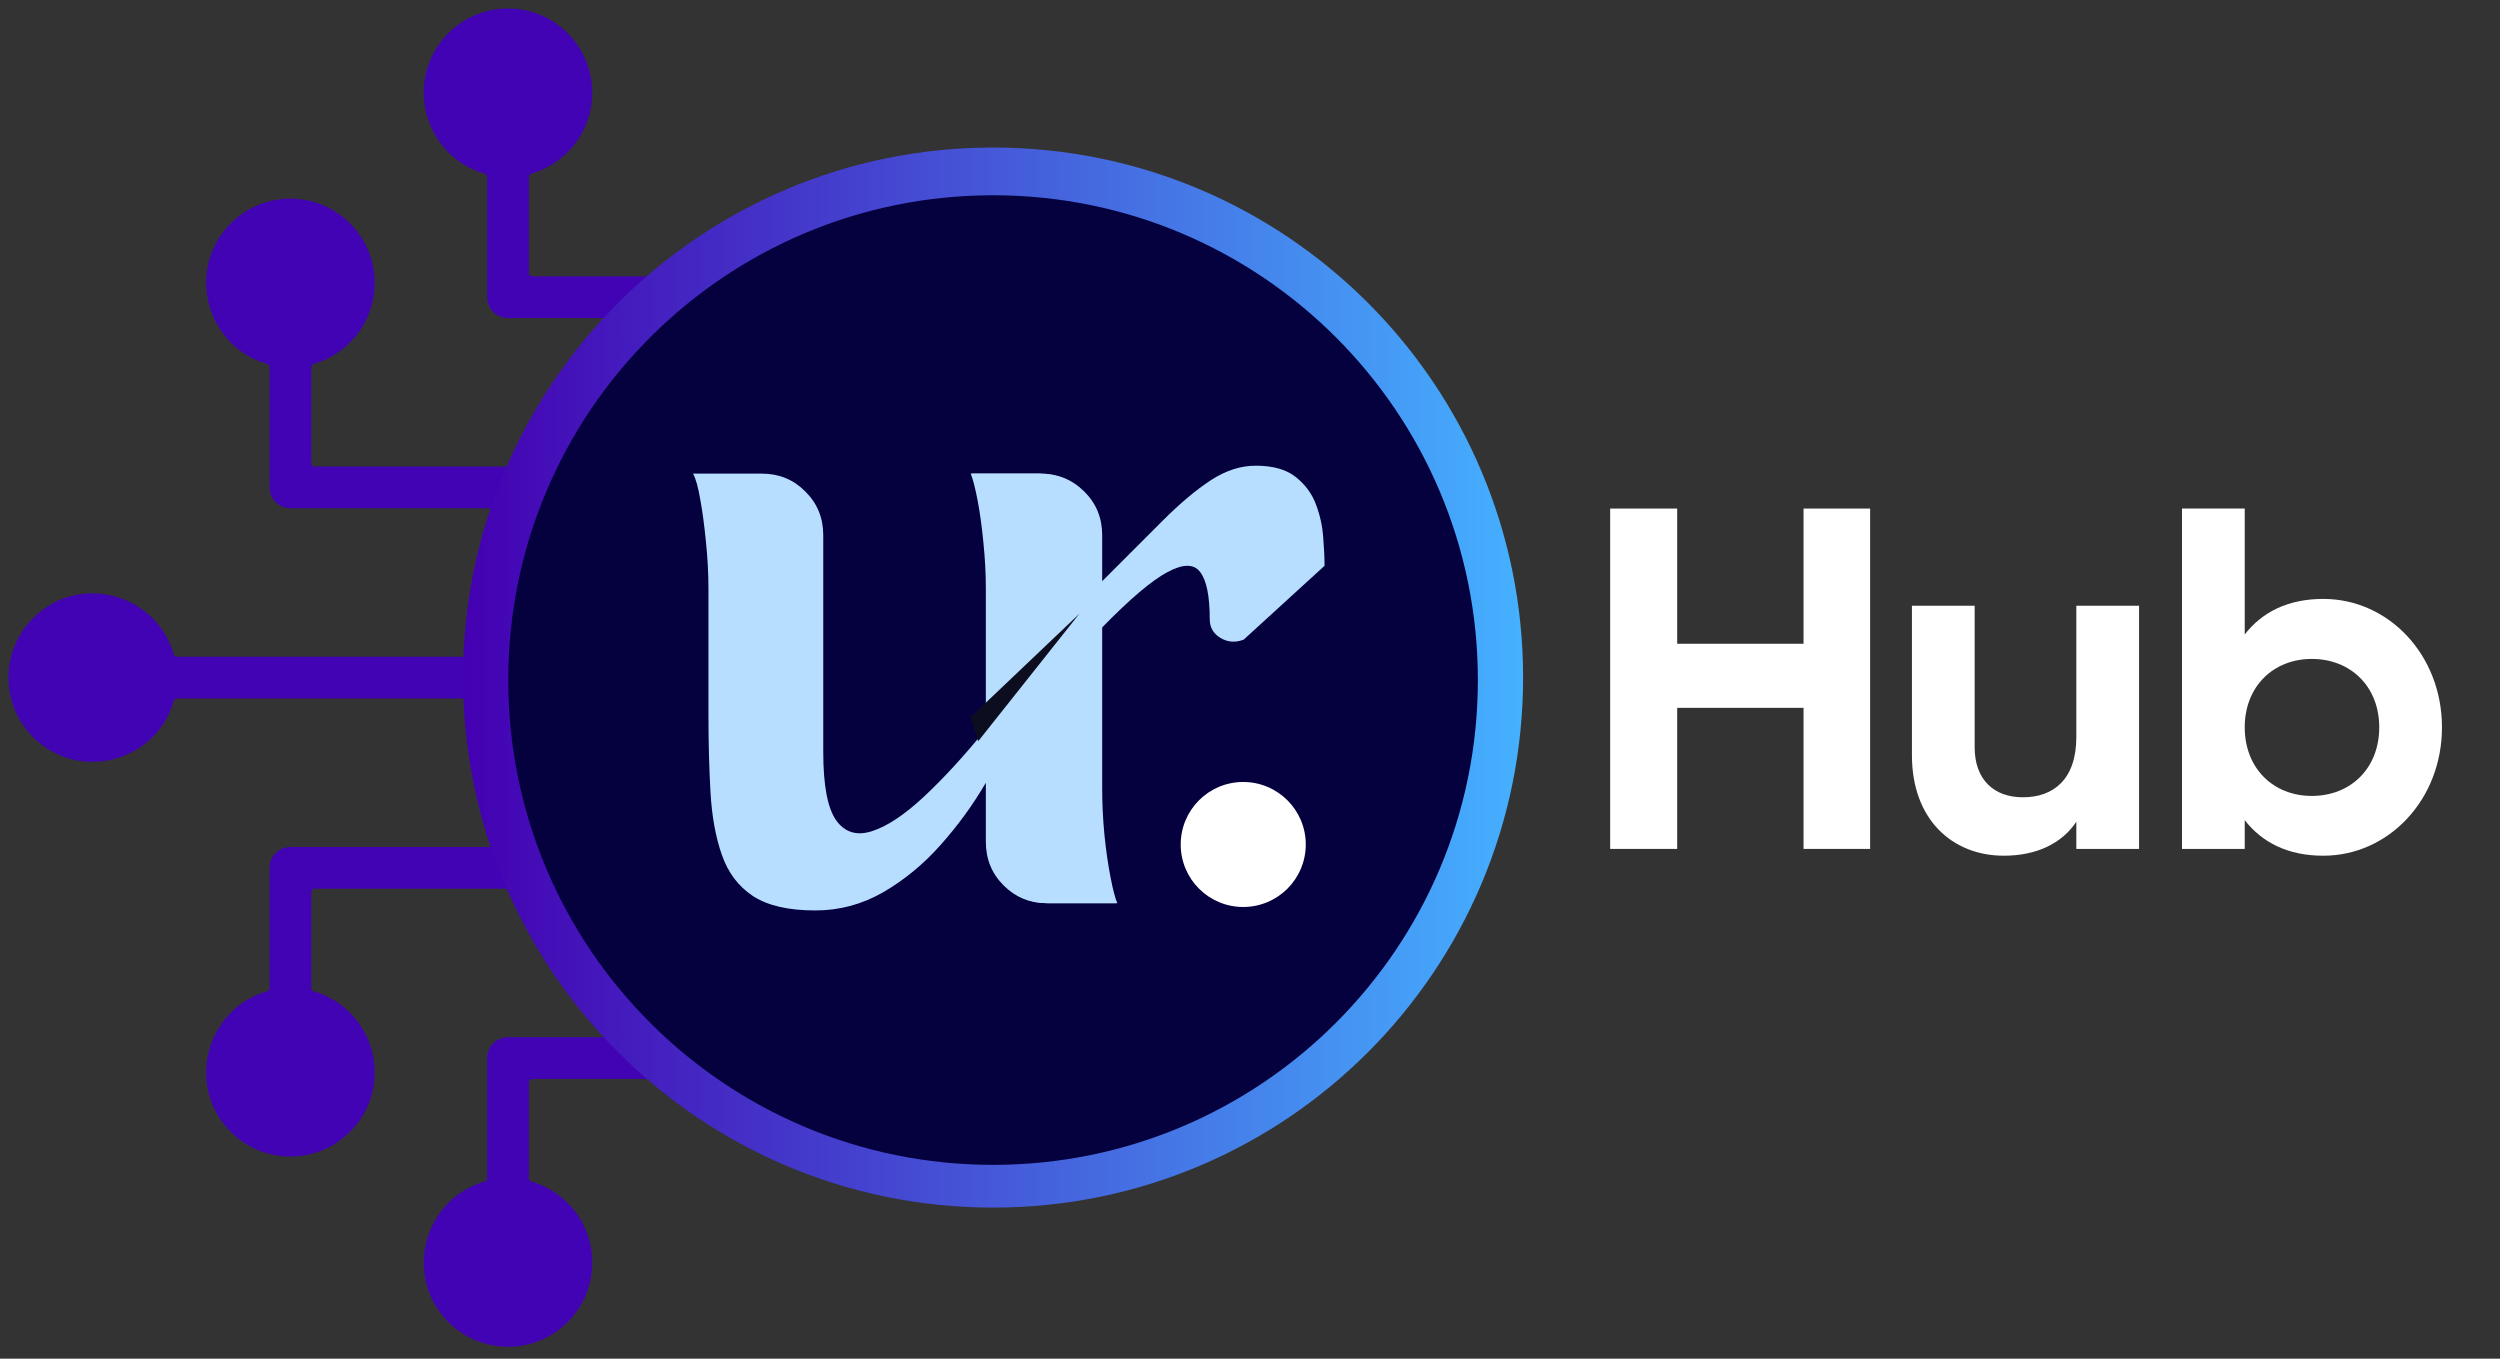 <svg xmlns="http://www.w3.org/2000/svg" xmlns:xlink="http://www.w3.org/1999/xlink" width="230" zoomAndPan="magnify" viewBox="0 0 172.5 93.75" height="125" preserveAspectRatio="xMidYMid meet" version="1.0"><rect x="0" y="0" width="172.5" height="93.75" fill="#333333" stroke="none"/><defs><g/><clipPath id="f147d114eb"><path d="M 0.121 0.012 L 50.227 0.012 L 50.227 93 L 0.121 93 Z M 0.121 0.012 " clip-rule="nonzero"/></clipPath><clipPath id="282e8a907f"><path d="M 31.949 10.18 L 105.094 10.18 L 105.094 83.324 L 31.949 83.324 Z M 31.949 10.18 " clip-rule="nonzero"/></clipPath><clipPath id="ae22f47a13"><path d="M 68.52 10.18 C 48.32 10.18 31.949 26.551 31.949 46.75 C 31.949 66.949 48.32 83.324 68.52 83.324 C 88.719 83.324 105.094 66.949 105.094 46.75 C 105.094 26.551 88.719 10.18 68.52 10.18 Z M 68.52 10.18 " clip-rule="nonzero"/></clipPath><linearGradient x1="0" gradientTransform="matrix(0.286, 0, 0, 0.286, 31.948, 10.178)" y1="128" x2="256" gradientUnits="userSpaceOnUse" y2="128" id="47cda1b8a7"><stop stop-opacity="1" stop-color="rgb(26.7%, 0%, 69.8%)" offset="0"/><stop stop-opacity="1" stop-color="rgb(26.701%, 0.27%, 69.917%)" offset="0.004"/><stop stop-opacity="1" stop-color="rgb(26.703%, 0.542%, 70.035%)" offset="0.008"/><stop stop-opacity="1" stop-color="rgb(26.704%, 0.812%, 70.152%)" offset="0.012"/><stop stop-opacity="1" stop-color="rgb(26.706%, 1.083%, 70.271%)" offset="0.016"/><stop stop-opacity="1" stop-color="rgb(26.707%, 1.353%, 70.389%)" offset="0.02"/><stop stop-opacity="1" stop-color="rgb(26.709%, 1.625%, 70.508%)" offset="0.023"/><stop stop-opacity="1" stop-color="rgb(26.711%, 1.897%, 70.625%)" offset="0.027"/><stop stop-opacity="1" stop-color="rgb(26.712%, 2.168%, 70.743%)" offset="0.031"/><stop stop-opacity="1" stop-color="rgb(26.714%, 2.438%, 70.86%)" offset="0.035"/><stop stop-opacity="1" stop-color="rgb(26.715%, 2.71%, 70.979%)" offset="0.039"/><stop stop-opacity="1" stop-color="rgb(26.717%, 2.98%, 71.097%)" offset="0.043"/><stop stop-opacity="1" stop-color="rgb(26.718%, 3.252%, 71.214%)" offset="0.047"/><stop stop-opacity="1" stop-color="rgb(26.72%, 3.523%, 71.332%)" offset="0.051"/><stop stop-opacity="1" stop-color="rgb(26.721%, 3.795%, 71.451%)" offset="0.055"/><stop stop-opacity="1" stop-color="rgb(26.723%, 4.065%, 71.568%)" offset="0.059"/><stop stop-opacity="1" stop-color="rgb(26.724%, 4.337%, 71.687%)" offset="0.062"/><stop stop-opacity="1" stop-color="rgb(26.726%, 4.607%, 71.805%)" offset="0.066"/><stop stop-opacity="1" stop-color="rgb(26.727%, 4.878%, 71.922%)" offset="0.07"/><stop stop-opacity="1" stop-color="rgb(26.729%, 5.15%, 72.04%)" offset="0.074"/><stop stop-opacity="1" stop-color="rgb(26.73%, 5.421%, 72.159%)" offset="0.078"/><stop stop-opacity="1" stop-color="rgb(26.732%, 5.692%, 72.276%)" offset="0.082"/><stop stop-opacity="1" stop-color="rgb(26.733%, 5.963%, 72.394%)" offset="0.086"/><stop stop-opacity="1" stop-color="rgb(26.735%, 6.233%, 72.511%)" offset="0.09"/><stop stop-opacity="1" stop-color="rgb(26.736%, 6.505%, 72.63%)" offset="0.094"/><stop stop-opacity="1" stop-color="rgb(26.738%, 6.776%, 72.748%)" offset="0.098"/><stop stop-opacity="1" stop-color="rgb(26.74%, 7.048%, 72.867%)" offset="0.102"/><stop stop-opacity="1" stop-color="rgb(26.741%, 7.318%, 72.984%)" offset="0.105"/><stop stop-opacity="1" stop-color="rgb(26.743%, 7.59%, 73.102%)" offset="0.109"/><stop stop-opacity="1" stop-color="rgb(26.744%, 7.86%, 73.219%)" offset="0.113"/><stop stop-opacity="1" stop-color="rgb(26.746%, 8.131%, 73.338%)" offset="0.117"/><stop stop-opacity="1" stop-color="rgb(26.747%, 8.403%, 73.456%)" offset="0.121"/><stop stop-opacity="1" stop-color="rgb(26.749%, 8.675%, 73.575%)" offset="0.125"/><stop stop-opacity="1" stop-color="rgb(26.75%, 8.945%, 73.692%)" offset="0.129"/><stop stop-opacity="1" stop-color="rgb(26.752%, 9.216%, 73.81%)" offset="0.133"/><stop stop-opacity="1" stop-color="rgb(26.753%, 9.486%, 73.927%)" offset="0.137"/><stop stop-opacity="1" stop-color="rgb(26.755%, 9.758%, 74.046%)" offset="0.141"/><stop stop-opacity="1" stop-color="rgb(26.756%, 10.03%, 74.164%)" offset="0.145"/><stop stop-opacity="1" stop-color="rgb(26.759%, 10.301%, 74.281%)" offset="0.148"/><stop stop-opacity="1" stop-color="rgb(26.761%, 10.571%, 74.399%)" offset="0.152"/><stop stop-opacity="1" stop-color="rgb(26.762%, 10.843%, 74.518%)" offset="0.156"/><stop stop-opacity="1" stop-color="rgb(26.764%, 11.113%, 74.635%)" offset="0.16"/><stop stop-opacity="1" stop-color="rgb(26.765%, 11.385%, 74.754%)" offset="0.164"/><stop stop-opacity="1" stop-color="rgb(26.767%, 11.656%, 74.872%)" offset="0.168"/><stop stop-opacity="1" stop-color="rgb(26.768%, 11.928%, 74.989%)" offset="0.172"/><stop stop-opacity="1" stop-color="rgb(26.77%, 12.198%, 75.107%)" offset="0.176"/><stop stop-opacity="1" stop-color="rgb(26.772%, 12.469%, 75.226%)" offset="0.18"/><stop stop-opacity="1" stop-color="rgb(26.773%, 12.74%, 75.343%)" offset="0.184"/><stop stop-opacity="1" stop-color="rgb(26.775%, 13.011%, 75.462%)" offset="0.188"/><stop stop-opacity="1" stop-color="rgb(26.776%, 13.283%, 75.58%)" offset="0.191"/><stop stop-opacity="1" stop-color="rgb(26.778%, 13.554%, 75.697%)" offset="0.195"/><stop stop-opacity="1" stop-color="rgb(26.779%, 13.824%, 75.815%)" offset="0.199"/><stop stop-opacity="1" stop-color="rgb(26.781%, 14.096%, 75.934%)" offset="0.203"/><stop stop-opacity="1" stop-color="rgb(26.782%, 14.366%, 76.051%)" offset="0.207"/><stop stop-opacity="1" stop-color="rgb(26.784%, 14.638%, 76.169%)" offset="0.211"/><stop stop-opacity="1" stop-color="rgb(26.785%, 14.909%, 76.286%)" offset="0.215"/><stop stop-opacity="1" stop-color="rgb(26.787%, 15.181%, 76.405%)" offset="0.219"/><stop stop-opacity="1" stop-color="rgb(26.788%, 15.451%, 76.523%)" offset="0.223"/><stop stop-opacity="1" stop-color="rgb(26.79%, 15.723%, 76.642%)" offset="0.227"/><stop stop-opacity="1" stop-color="rgb(26.791%, 15.993%, 76.759%)" offset="0.23"/><stop stop-opacity="1" stop-color="rgb(26.793%, 16.264%, 76.877%)" offset="0.234"/><stop stop-opacity="1" stop-color="rgb(26.794%, 16.536%, 76.994%)" offset="0.238"/><stop stop-opacity="1" stop-color="rgb(26.796%, 16.808%, 77.113%)" offset="0.242"/><stop stop-opacity="1" stop-color="rgb(26.797%, 17.078%, 77.231%)" offset="0.246"/><stop stop-opacity="1" stop-color="rgb(26.799%, 17.349%, 77.35%)" offset="0.25"/><stop stop-opacity="1" stop-color="rgb(26.801%, 17.619%, 77.467%)" offset="0.254"/><stop stop-opacity="1" stop-color="rgb(26.802%, 17.891%, 77.585%)" offset="0.258"/><stop stop-opacity="1" stop-color="rgb(26.804%, 18.163%, 77.702%)" offset="0.262"/><stop stop-opacity="1" stop-color="rgb(26.805%, 18.434%, 77.821%)" offset="0.266"/><stop stop-opacity="1" stop-color="rgb(26.807%, 18.704%, 77.939%)" offset="0.27"/><stop stop-opacity="1" stop-color="rgb(26.808%, 18.976%, 78.056%)" offset="0.273"/><stop stop-opacity="1" stop-color="rgb(26.81%, 19.246%, 78.174%)" offset="0.277"/><stop stop-opacity="1" stop-color="rgb(26.811%, 19.518%, 78.293%)" offset="0.281"/><stop stop-opacity="1" stop-color="rgb(26.813%, 19.789%, 78.41%)" offset="0.285"/><stop stop-opacity="1" stop-color="rgb(26.814%, 20.061%, 78.529%)" offset="0.289"/><stop stop-opacity="1" stop-color="rgb(26.816%, 20.331%, 78.647%)" offset="0.293"/><stop stop-opacity="1" stop-color="rgb(26.817%, 20.602%, 78.764%)" offset="0.297"/><stop stop-opacity="1" stop-color="rgb(26.819%, 20.872%, 78.882%)" offset="0.301"/><stop stop-opacity="1" stop-color="rgb(26.82%, 21.144%, 79.001%)" offset="0.305"/><stop stop-opacity="1" stop-color="rgb(26.822%, 21.416%, 79.118%)" offset="0.309"/><stop stop-opacity="1" stop-color="rgb(26.825%, 21.687%, 79.237%)" offset="0.312"/><stop stop-opacity="1" stop-color="rgb(26.826%, 21.957%, 79.355%)" offset="0.316"/><stop stop-opacity="1" stop-color="rgb(26.828%, 22.229%, 79.472%)" offset="0.32"/><stop stop-opacity="1" stop-color="rgb(26.83%, 22.499%, 79.59%)" offset="0.324"/><stop stop-opacity="1" stop-color="rgb(26.831%, 22.771%, 79.709%)" offset="0.328"/><stop stop-opacity="1" stop-color="rgb(26.833%, 23.042%, 79.826%)" offset="0.332"/><stop stop-opacity="1" stop-color="rgb(26.834%, 23.314%, 79.944%)" offset="0.336"/><stop stop-opacity="1" stop-color="rgb(26.836%, 23.584%, 80.061%)" offset="0.34"/><stop stop-opacity="1" stop-color="rgb(26.837%, 23.856%, 80.18%)" offset="0.344"/><stop stop-opacity="1" stop-color="rgb(26.839%, 24.126%, 80.298%)" offset="0.348"/><stop stop-opacity="1" stop-color="rgb(26.84%, 24.397%, 80.417%)" offset="0.352"/><stop stop-opacity="1" stop-color="rgb(26.842%, 24.669%, 80.534%)" offset="0.355"/><stop stop-opacity="1" stop-color="rgb(26.843%, 24.94%, 80.652%)" offset="0.359"/><stop stop-opacity="1" stop-color="rgb(26.845%, 25.211%, 80.769%)" offset="0.363"/><stop stop-opacity="1" stop-color="rgb(26.846%, 25.482%, 80.888%)" offset="0.367"/><stop stop-opacity="1" stop-color="rgb(26.848%, 25.752%, 81.006%)" offset="0.371"/><stop stop-opacity="1" stop-color="rgb(26.849%, 26.024%, 81.125%)" offset="0.375"/><stop stop-opacity="1" stop-color="rgb(26.851%, 26.295%, 81.242%)" offset="0.379"/><stop stop-opacity="1" stop-color="rgb(26.852%, 26.567%, 81.36%)" offset="0.383"/><stop stop-opacity="1" stop-color="rgb(26.854%, 26.837%, 81.477%)" offset="0.387"/><stop stop-opacity="1" stop-color="rgb(26.855%, 27.109%, 81.596%)" offset="0.391"/><stop stop-opacity="1" stop-color="rgb(26.857%, 27.379%, 81.714%)" offset="0.395"/><stop stop-opacity="1" stop-color="rgb(26.859%, 27.65%, 81.831%)" offset="0.398"/><stop stop-opacity="1" stop-color="rgb(26.86%, 27.922%, 81.949%)" offset="0.402"/><stop stop-opacity="1" stop-color="rgb(26.862%, 28.194%, 82.068%)" offset="0.406"/><stop stop-opacity="1" stop-color="rgb(26.863%, 28.464%, 82.185%)" offset="0.41"/><stop stop-opacity="1" stop-color="rgb(26.865%, 28.735%, 82.304%)" offset="0.414"/><stop stop-opacity="1" stop-color="rgb(26.866%, 29.005%, 82.422%)" offset="0.418"/><stop stop-opacity="1" stop-color="rgb(26.868%, 29.277%, 82.539%)" offset="0.422"/><stop stop-opacity="1" stop-color="rgb(26.869%, 29.549%, 82.657%)" offset="0.426"/><stop stop-opacity="1" stop-color="rgb(26.871%, 29.82%, 82.776%)" offset="0.43"/><stop stop-opacity="1" stop-color="rgb(26.872%, 30.09%, 82.893%)" offset="0.434"/><stop stop-opacity="1" stop-color="rgb(26.874%, 30.362%, 83.012%)" offset="0.438"/><stop stop-opacity="1" stop-color="rgb(26.875%, 30.632%, 83.13%)" offset="0.441"/><stop stop-opacity="1" stop-color="rgb(26.877%, 30.904%, 83.247%)" offset="0.445"/><stop stop-opacity="1" stop-color="rgb(26.878%, 31.175%, 83.365%)" offset="0.449"/><stop stop-opacity="1" stop-color="rgb(26.88%, 31.447%, 83.484%)" offset="0.453"/><stop stop-opacity="1" stop-color="rgb(26.881%, 31.717%, 83.601%)" offset="0.457"/><stop stop-opacity="1" stop-color="rgb(26.883%, 31.989%, 83.719%)" offset="0.461"/><stop stop-opacity="1" stop-color="rgb(26.884%, 32.259%, 83.836%)" offset="0.465"/><stop stop-opacity="1" stop-color="rgb(26.886%, 32.53%, 83.955%)" offset="0.469"/><stop stop-opacity="1" stop-color="rgb(26.888%, 32.802%, 84.073%)" offset="0.473"/><stop stop-opacity="1" stop-color="rgb(26.891%, 33.073%, 84.192%)" offset="0.477"/><stop stop-opacity="1" stop-color="rgb(26.892%, 33.344%, 84.309%)" offset="0.48"/><stop stop-opacity="1" stop-color="rgb(26.894%, 33.615%, 84.427%)" offset="0.484"/><stop stop-opacity="1" stop-color="rgb(26.895%, 33.885%, 84.544%)" offset="0.488"/><stop stop-opacity="1" stop-color="rgb(26.897%, 34.157%, 84.663%)" offset="0.492"/><stop stop-opacity="1" stop-color="rgb(26.898%, 34.427%, 84.781%)" offset="0.496"/><stop stop-opacity="1" stop-color="rgb(26.9%, 34.698%, 84.9%)" offset="0.5"/><stop stop-opacity="1" stop-color="rgb(26.901%, 34.97%, 85.017%)" offset="0.504"/><stop stop-opacity="1" stop-color="rgb(26.903%, 35.242%, 85.135%)" offset="0.508"/><stop stop-opacity="1" stop-color="rgb(26.904%, 35.512%, 85.252%)" offset="0.512"/><stop stop-opacity="1" stop-color="rgb(26.906%, 35.783%, 85.371%)" offset="0.516"/><stop stop-opacity="1" stop-color="rgb(26.907%, 36.053%, 85.489%)" offset="0.52"/><stop stop-opacity="1" stop-color="rgb(26.909%, 36.325%, 85.606%)" offset="0.523"/><stop stop-opacity="1" stop-color="rgb(26.91%, 36.597%, 85.724%)" offset="0.527"/><stop stop-opacity="1" stop-color="rgb(26.912%, 36.868%, 85.843%)" offset="0.531"/><stop stop-opacity="1" stop-color="rgb(26.913%, 37.138%, 85.96%)" offset="0.535"/><stop stop-opacity="1" stop-color="rgb(26.915%, 37.41%, 86.079%)" offset="0.539"/><stop stop-opacity="1" stop-color="rgb(26.917%, 37.68%, 86.197%)" offset="0.543"/><stop stop-opacity="1" stop-color="rgb(26.918%, 37.952%, 86.314%)" offset="0.547"/><stop stop-opacity="1" stop-color="rgb(26.92%, 38.223%, 86.432%)" offset="0.551"/><stop stop-opacity="1" stop-color="rgb(26.921%, 38.495%, 86.551%)" offset="0.555"/><stop stop-opacity="1" stop-color="rgb(26.923%, 38.765%, 86.668%)" offset="0.559"/><stop stop-opacity="1" stop-color="rgb(26.924%, 39.037%, 86.787%)" offset="0.562"/><stop stop-opacity="1" stop-color="rgb(26.926%, 39.307%, 86.905%)" offset="0.566"/><stop stop-opacity="1" stop-color="rgb(26.927%, 39.578%, 87.022%)" offset="0.57"/><stop stop-opacity="1" stop-color="rgb(26.929%, 39.85%, 87.14%)" offset="0.574"/><stop stop-opacity="1" stop-color="rgb(26.93%, 40.121%, 87.259%)" offset="0.578"/><stop stop-opacity="1" stop-color="rgb(26.932%, 40.392%, 87.376%)" offset="0.582"/><stop stop-opacity="1" stop-color="rgb(26.933%, 40.663%, 87.494%)" offset="0.586"/><stop stop-opacity="1" stop-color="rgb(26.935%, 40.933%, 87.611%)" offset="0.59"/><stop stop-opacity="1" stop-color="rgb(26.936%, 41.205%, 87.73%)" offset="0.594"/><stop stop-opacity="1" stop-color="rgb(26.938%, 41.476%, 87.848%)" offset="0.598"/><stop stop-opacity="1" stop-color="rgb(26.939%, 41.748%, 87.967%)" offset="0.602"/><stop stop-opacity="1" stop-color="rgb(26.941%, 42.018%, 88.084%)" offset="0.605"/><stop stop-opacity="1" stop-color="rgb(26.942%, 42.29%, 88.202%)" offset="0.609"/><stop stop-opacity="1" stop-color="rgb(26.944%, 42.56%, 88.319%)" offset="0.613"/><stop stop-opacity="1" stop-color="rgb(26.945%, 42.831%, 88.438%)" offset="0.617"/><stop stop-opacity="1" stop-color="rgb(26.947%, 43.103%, 88.556%)" offset="0.621"/><stop stop-opacity="1" stop-color="rgb(26.949%, 43.375%, 88.675%)" offset="0.625"/><stop stop-opacity="1" stop-color="rgb(26.95%, 43.645%, 88.792%)" offset="0.629"/><stop stop-opacity="1" stop-color="rgb(26.952%, 43.916%, 88.91%)" offset="0.633"/><stop stop-opacity="1" stop-color="rgb(26.953%, 44.186%, 89.027%)" offset="0.637"/><stop stop-opacity="1" stop-color="rgb(26.956%, 44.458%, 89.146%)" offset="0.641"/><stop stop-opacity="1" stop-color="rgb(26.958%, 44.73%, 89.264%)" offset="0.645"/><stop stop-opacity="1" stop-color="rgb(26.959%, 45.001%, 89.381%)" offset="0.648"/><stop stop-opacity="1" stop-color="rgb(26.961%, 45.271%, 89.499%)" offset="0.652"/><stop stop-opacity="1" stop-color="rgb(26.962%, 45.543%, 89.618%)" offset="0.656"/><stop stop-opacity="1" stop-color="rgb(26.964%, 45.813%, 89.735%)" offset="0.66"/><stop stop-opacity="1" stop-color="rgb(26.965%, 46.085%, 89.854%)" offset="0.664"/><stop stop-opacity="1" stop-color="rgb(26.967%, 46.356%, 89.972%)" offset="0.668"/><stop stop-opacity="1" stop-color="rgb(26.968%, 46.628%, 90.089%)" offset="0.672"/><stop stop-opacity="1" stop-color="rgb(26.97%, 46.898%, 90.207%)" offset="0.676"/><stop stop-opacity="1" stop-color="rgb(26.971%, 47.169%, 90.326%)" offset="0.68"/><stop stop-opacity="1" stop-color="rgb(26.973%, 47.44%, 90.443%)" offset="0.684"/><stop stop-opacity="1" stop-color="rgb(26.974%, 47.711%, 90.562%)" offset="0.688"/><stop stop-opacity="1" stop-color="rgb(26.976%, 47.983%, 90.68%)" offset="0.691"/><stop stop-opacity="1" stop-color="rgb(26.978%, 48.254%, 90.797%)" offset="0.695"/><stop stop-opacity="1" stop-color="rgb(26.979%, 48.524%, 90.915%)" offset="0.699"/><stop stop-opacity="1" stop-color="rgb(26.981%, 48.796%, 91.034%)" offset="0.703"/><stop stop-opacity="1" stop-color="rgb(26.982%, 49.066%, 91.151%)" offset="0.707"/><stop stop-opacity="1" stop-color="rgb(26.984%, 49.338%, 91.269%)" offset="0.711"/><stop stop-opacity="1" stop-color="rgb(26.985%, 49.609%, 91.386%)" offset="0.715"/><stop stop-opacity="1" stop-color="rgb(26.987%, 49.881%, 91.505%)" offset="0.719"/><stop stop-opacity="1" stop-color="rgb(26.988%, 50.151%, 91.623%)" offset="0.723"/><stop stop-opacity="1" stop-color="rgb(26.99%, 50.423%, 91.742%)" offset="0.727"/><stop stop-opacity="1" stop-color="rgb(26.991%, 50.693%, 91.859%)" offset="0.73"/><stop stop-opacity="1" stop-color="rgb(26.993%, 50.964%, 91.977%)" offset="0.734"/><stop stop-opacity="1" stop-color="rgb(26.994%, 51.236%, 92.094%)" offset="0.738"/><stop stop-opacity="1" stop-color="rgb(26.996%, 51.508%, 92.213%)" offset="0.742"/><stop stop-opacity="1" stop-color="rgb(26.997%, 51.778%, 92.331%)" offset="0.746"/><stop stop-opacity="1" stop-color="rgb(26.999%, 52.049%, 92.45%)" offset="0.75"/><stop stop-opacity="1" stop-color="rgb(27%, 52.319%, 92.567%)" offset="0.754"/><stop stop-opacity="1" stop-color="rgb(27.002%, 52.591%, 92.685%)" offset="0.758"/><stop stop-opacity="1" stop-color="rgb(27.003%, 52.863%, 92.802%)" offset="0.762"/><stop stop-opacity="1" stop-color="rgb(27.005%, 53.134%, 92.921%)" offset="0.766"/><stop stop-opacity="1" stop-color="rgb(27.007%, 53.404%, 93.039%)" offset="0.77"/><stop stop-opacity="1" stop-color="rgb(27.008%, 53.676%, 93.156%)" offset="0.773"/><stop stop-opacity="1" stop-color="rgb(27.01%, 53.946%, 93.274%)" offset="0.777"/><stop stop-opacity="1" stop-color="rgb(27.011%, 54.218%, 93.393%)" offset="0.781"/><stop stop-opacity="1" stop-color="rgb(27.013%, 54.489%, 93.51%)" offset="0.785"/><stop stop-opacity="1" stop-color="rgb(27.014%, 54.761%, 93.629%)" offset="0.789"/><stop stop-opacity="1" stop-color="rgb(27.016%, 55.031%, 93.747%)" offset="0.793"/><stop stop-opacity="1" stop-color="rgb(27.019%, 55.302%, 93.864%)" offset="0.797"/><stop stop-opacity="1" stop-color="rgb(27.02%, 55.573%, 93.982%)" offset="0.801"/><stop stop-opacity="1" stop-color="rgb(27.022%, 55.844%, 94.101%)" offset="0.805"/><stop stop-opacity="1" stop-color="rgb(27.023%, 56.116%, 94.218%)" offset="0.809"/><stop stop-opacity="1" stop-color="rgb(27.025%, 56.387%, 94.337%)" offset="0.812"/><stop stop-opacity="1" stop-color="rgb(27.026%, 56.657%, 94.455%)" offset="0.816"/><stop stop-opacity="1" stop-color="rgb(27.028%, 56.929%, 94.572%)" offset="0.82"/><stop stop-opacity="1" stop-color="rgb(27.029%, 57.199%, 94.69%)" offset="0.824"/><stop stop-opacity="1" stop-color="rgb(27.031%, 57.471%, 94.809%)" offset="0.828"/><stop stop-opacity="1" stop-color="rgb(27.032%, 57.742%, 94.926%)" offset="0.832"/><stop stop-opacity="1" stop-color="rgb(27.034%, 58.014%, 95.044%)" offset="0.836"/><stop stop-opacity="1" stop-color="rgb(27.036%, 58.284%, 95.161%)" offset="0.84"/><stop stop-opacity="1" stop-color="rgb(27.037%, 58.556%, 95.28%)" offset="0.844"/><stop stop-opacity="1" stop-color="rgb(27.039%, 58.826%, 95.398%)" offset="0.848"/><stop stop-opacity="1" stop-color="rgb(27.04%, 59.097%, 95.517%)" offset="0.852"/><stop stop-opacity="1" stop-color="rgb(27.042%, 59.369%, 95.634%)" offset="0.855"/><stop stop-opacity="1" stop-color="rgb(27.043%, 59.641%, 95.752%)" offset="0.859"/><stop stop-opacity="1" stop-color="rgb(27.045%, 59.911%, 95.869%)" offset="0.863"/><stop stop-opacity="1" stop-color="rgb(27.046%, 60.182%, 95.988%)" offset="0.867"/><stop stop-opacity="1" stop-color="rgb(27.048%, 60.452%, 96.106%)" offset="0.871"/><stop stop-opacity="1" stop-color="rgb(27.049%, 60.724%, 96.225%)" offset="0.875"/><stop stop-opacity="1" stop-color="rgb(27.051%, 60.995%, 96.342%)" offset="0.879"/><stop stop-opacity="1" stop-color="rgb(27.052%, 61.267%, 96.46%)" offset="0.883"/><stop stop-opacity="1" stop-color="rgb(27.054%, 61.537%, 96.577%)" offset="0.887"/><stop stop-opacity="1" stop-color="rgb(27.055%, 61.809%, 96.696%)" offset="0.891"/><stop stop-opacity="1" stop-color="rgb(27.057%, 62.079%, 96.814%)" offset="0.895"/><stop stop-opacity="1" stop-color="rgb(27.058%, 62.35%, 96.931%)" offset="0.898"/><stop stop-opacity="1" stop-color="rgb(27.06%, 62.622%, 97.049%)" offset="0.902"/><stop stop-opacity="1" stop-color="rgb(27.061%, 62.894%, 97.168%)" offset="0.906"/><stop stop-opacity="1" stop-color="rgb(27.063%, 63.164%, 97.285%)" offset="0.91"/><stop stop-opacity="1" stop-color="rgb(27.065%, 63.435%, 97.404%)" offset="0.914"/><stop stop-opacity="1" stop-color="rgb(27.066%, 63.705%, 97.522%)" offset="0.918"/><stop stop-opacity="1" stop-color="rgb(27.068%, 63.977%, 97.639%)" offset="0.922"/><stop stop-opacity="1" stop-color="rgb(27.069%, 64.249%, 97.757%)" offset="0.926"/><stop stop-opacity="1" stop-color="rgb(27.071%, 64.52%, 97.876%)" offset="0.93"/><stop stop-opacity="1" stop-color="rgb(27.072%, 64.79%, 97.993%)" offset="0.934"/><stop stop-opacity="1" stop-color="rgb(27.074%, 65.062%, 98.112%)" offset="0.938"/><stop stop-opacity="1" stop-color="rgb(27.075%, 65.332%, 98.23%)" offset="0.941"/><stop stop-opacity="1" stop-color="rgb(27.077%, 65.604%, 98.347%)" offset="0.945"/><stop stop-opacity="1" stop-color="rgb(27.078%, 65.875%, 98.465%)" offset="0.949"/><stop stop-opacity="1" stop-color="rgb(27.08%, 66.147%, 98.584%)" offset="0.953"/><stop stop-opacity="1" stop-color="rgb(27.081%, 66.417%, 98.701%)" offset="0.957"/><stop stop-opacity="1" stop-color="rgb(27.084%, 66.689%, 98.819%)" offset="0.961"/><stop stop-opacity="1" stop-color="rgb(27.086%, 66.959%, 98.936%)" offset="0.965"/><stop stop-opacity="1" stop-color="rgb(27.087%, 67.23%, 99.055%)" offset="0.969"/><stop stop-opacity="1" stop-color="rgb(27.089%, 67.5%, 99.173%)" offset="0.973"/><stop stop-opacity="1" stop-color="rgb(27.09%, 67.772%, 99.292%)" offset="0.977"/><stop stop-opacity="1" stop-color="rgb(27.092%, 68.044%, 99.409%)" offset="0.98"/><stop stop-opacity="1" stop-color="rgb(27.094%, 68.315%, 99.527%)" offset="0.984"/><stop stop-opacity="1" stop-color="rgb(27.095%, 68.585%, 99.644%)" offset="0.988"/><stop stop-opacity="1" stop-color="rgb(27.097%, 68.857%, 99.763%)" offset="0.992"/><stop stop-opacity="1" stop-color="rgb(27.098%, 69.127%, 99.881%)" offset="0.996"/><stop stop-opacity="1" stop-color="rgb(27.1%, 69.398%, 99.998%)" offset="1"/></linearGradient><clipPath id="7b22056862"><path d="M 35.07 13.473 L 101.973 13.473 L 101.973 80.375 L 35.07 80.375 Z M 35.07 13.473 " clip-rule="nonzero"/></clipPath><clipPath id="341a6de878"><path d="M 68.52 13.473 C 50.047 13.473 35.07 28.449 35.07 46.926 C 35.07 65.398 50.047 80.375 68.52 80.375 C 86.996 80.375 101.973 65.398 101.973 46.926 C 101.973 28.449 86.996 13.473 68.52 13.473 Z M 68.52 13.473 " clip-rule="nonzero"/></clipPath><clipPath id="1fdb578248"><path d="M 81.469 53.957 L 90.098 53.957 L 90.098 62.582 L 81.469 62.582 Z M 81.469 53.957 " clip-rule="nonzero"/></clipPath><clipPath id="2c6faf4598"><path d="M 85.781 53.957 C 83.398 53.957 81.469 55.887 81.469 58.27 C 81.469 60.652 83.398 62.582 85.781 62.582 C 88.164 62.582 90.098 60.652 90.098 58.27 C 90.098 55.887 88.164 53.957 85.781 53.957 Z M 85.781 53.957 " clip-rule="nonzero"/></clipPath><clipPath id="43dc44b7f0"><path d="M 66 42 L 75 42 L 75 52 L 66 52 Z M 66 42 " clip-rule="nonzero"/></clipPath><clipPath id="9ad40c0186"><path d="M 65.473 45.688 L 74.586 42.309 L 76.668 47.914 L 67.555 51.297 Z M 65.473 45.688 " clip-rule="nonzero"/></clipPath><clipPath id="cc227369d5"><path d="M 65.473 45.688 L 74.586 42.309 L 76.668 47.914 L 67.555 51.297 Z M 65.473 45.688 " clip-rule="nonzero"/></clipPath></defs><g clip-path="url(#f147d114eb)"><path fill="#4103b4" d="M 48.992 48.195 L 12.211 48.195 C 12.105 48.195 12.02 48.262 11.988 48.363 C 10.789 52.566 5.445 54.023 2.289 50.867 C 0.016 48.598 0.016 44.914 2.289 42.645 C 5.445 39.488 10.789 40.945 11.988 45.148 C 12.02 45.25 12.105 45.316 12.211 45.316 L 48.992 45.316 C 49.121 45.316 49.223 45.418 49.223 45.547 L 49.223 47.965 C 49.223 48.09 49.117 48.195 48.992 48.195 Z M 63.832 8.113 C 57.355 8.113 52.102 13.363 52.102 19.844 L 52.102 78.25 C 52.102 82.176 55.324 85.398 59.25 85.398 C 63.188 85.398 66.41 82.16 66.406 78.25 C 66.406 77.102 67.742 76.383 68.699 77.102 C 71.539 79.234 75.531 78.949 78.051 76.434 C 79.938 74.547 80.645 71.699 79.785 69.113 C 79.293 67.641 78.68 67.195 78.508 66.695 C 78.25 65.941 78.648 65.125 79.402 64.867 C 87.328 62.148 92.738 54.691 92.738 46.184 C 92.738 36.262 85.414 27.945 75.68 26.613 C 74.742 26.488 74.168 25.484 74.559 24.605 C 77.961 16.977 72.406 8.113 63.832 8.113 Z M 25.855 19.52 C 25.855 22.148 24.102 24.406 21.645 25.109 C 21.547 25.141 21.48 25.227 21.48 25.332 L 21.48 31.961 C 21.48 32.086 21.582 32.191 21.711 32.191 L 48.992 32.191 C 49.121 32.191 49.223 32.293 49.223 32.422 L 49.223 34.84 C 49.223 34.969 49.121 35.07 48.992 35.07 L 20.039 35.07 C 19.242 35.07 18.598 34.426 18.598 33.629 L 18.598 25.332 C 18.598 25.227 18.531 25.141 18.434 25.109 C 14.23 23.91 12.77 18.566 15.926 15.41 C 18.199 13.137 21.879 13.137 24.152 15.41 C 25.203 16.461 25.855 17.914 25.855 19.52 Z M 40.867 6.395 C 40.867 4.789 40.219 3.336 39.164 2.285 C 36.895 0.016 33.215 0.016 30.941 2.285 C 27.785 5.441 29.242 10.785 33.445 11.984 C 33.547 12.016 33.613 12.102 33.613 12.207 L 33.613 20.508 C 33.613 21.301 34.258 21.945 35.055 21.945 L 48.992 21.945 C 49.121 21.945 49.223 21.844 49.223 21.719 L 49.242 19.297 C 49.242 19.168 49.141 19.066 49.012 19.066 L 36.723 19.066 C 36.598 19.066 36.492 18.965 36.492 18.836 L 36.492 12.207 C 36.492 12.102 36.559 12.016 36.66 11.984 C 39.113 11.281 40.867 9.023 40.867 6.395 Z M 24.148 69.879 C 26.422 72.148 26.422 75.832 24.148 78.102 C 21.879 80.371 18.199 80.371 15.926 78.102 C 12.77 74.945 14.23 69.598 18.43 68.398 C 18.531 68.371 18.598 68.281 18.598 68.18 L 18.598 59.879 C 18.598 59.086 19.242 58.441 20.039 58.441 L 48.992 58.441 C 49.121 58.441 49.223 58.543 49.223 58.672 L 49.223 61.09 C 49.223 61.215 49.121 61.32 48.992 61.32 L 21.711 61.32 C 21.582 61.32 21.48 61.422 21.48 61.551 L 21.48 68.18 C 21.48 68.281 21.547 68.371 21.645 68.398 C 22.605 68.676 23.465 69.191 24.148 69.879 Z M 39.164 83.004 C 38.477 82.316 37.621 81.801 36.66 81.523 C 36.559 81.496 36.492 81.406 36.492 81.305 L 36.492 74.676 C 36.492 74.547 36.598 74.445 36.723 74.445 L 48.992 74.445 C 49.121 74.445 49.223 74.34 49.223 74.215 L 49.223 71.793 C 49.223 71.668 49.121 71.562 48.992 71.562 L 35.055 71.562 C 34.258 71.562 33.613 72.207 33.613 73.004 L 33.613 81.305 C 33.613 81.406 33.547 81.496 33.445 81.523 C 29.246 82.723 27.785 88.066 30.941 91.227 C 33.215 93.496 36.895 93.496 39.164 91.227 C 41.438 88.953 41.438 85.273 39.164 83.004 Z M 39.164 83.004 " fill-opacity="1" fill-rule="evenodd"/></g><g clip-path="url(#282e8a907f)"><g clip-path="url(#ae22f47a13)"><path fill="url(#47cda1b8a7)" d="M 31.949 10.18 L 31.949 83.324 L 105.094 83.324 L 105.094 10.18 Z M 31.949 10.18 " fill-rule="nonzero"/></g></g><g clip-path="url(#7b22056862)"><g clip-path="url(#341a6de878)"><path fill="#05003e" d="M 35.07 13.473 L 101.973 13.473 L 101.973 80.375 L 35.07 80.375 Z M 35.07 13.473 " fill-opacity="1" fill-rule="nonzero"/></g></g><g fill="#b7deff" fill-opacity="1"><g transform="translate(65.16, 62.321)"><g><path d="M 21.484 -30.188 C 22.68 -30.188 23.602 -29.926 24.25 -29.406 C 24.906 -28.883 25.367 -28.254 25.641 -27.516 C 25.922 -26.773 26.086 -26.02 26.141 -25.25 C 26.203 -24.488 26.234 -23.832 26.234 -23.281 L 20.656 -18.188 C 20.094 -17.969 19.562 -18.004 19.062 -18.297 C 18.562 -18.598 18.312 -19.031 18.312 -19.594 C 18.312 -21.188 18.094 -22.27 17.656 -22.844 C 17.227 -23.426 16.473 -23.426 15.391 -22.844 C 14.316 -22.27 12.816 -21 10.891 -19.031 L 10.891 -7.922 C 10.891 -6.879 10.941 -5.805 11.047 -4.703 C 11.16 -3.609 11.301 -2.633 11.469 -1.781 C 11.633 -0.926 11.789 -0.332 11.938 0 L 7.203 0 C 6.004 0 4.992 -0.406 4.172 -1.219 C 3.359 -2.039 2.953 -3.047 2.953 -4.234 L 2.953 -21.719 C 2.953 -22.758 2.895 -23.828 2.781 -24.922 C 2.676 -26.016 2.547 -26.988 2.391 -27.844 C 2.242 -28.707 2.078 -29.305 1.891 -29.641 L 6.641 -29.641 C 7.828 -29.641 8.832 -29.227 9.656 -28.406 C 10.477 -27.594 10.891 -26.586 10.891 -25.391 L 10.891 -22.219 C 12.484 -23.812 13.875 -25.203 15.062 -26.391 C 16.258 -27.586 17.367 -28.52 18.391 -29.188 C 19.41 -29.852 20.441 -30.188 21.484 -30.188 Z M 21.484 -30.188 "/></g></g></g><g clip-path="url(#1fdb578248)"><g clip-path="url(#2c6faf4598)"><path fill="#ffffff" d="M 81.469 53.957 L 90.098 53.957 L 90.098 62.582 L 81.469 62.582 Z M 81.469 53.957 " fill-opacity="1" fill-rule="nonzero"/></g></g><g fill="#b7deff" fill-opacity="1"><g transform="translate(46.039, 62.321)"><g><path d="M 29.922 -7.922 C 29.922 -6.879 29.961 -5.805 30.047 -4.703 C 30.141 -3.609 30.27 -2.633 30.438 -1.781 C 30.613 -0.926 30.789 -0.332 30.969 0 L 26.172 0 C 25.023 0 24.039 -0.406 23.219 -1.219 C 22.395 -2.039 21.984 -3.047 21.984 -4.234 L 21.984 -8.312 C 21.098 -6.789 20.055 -5.359 18.859 -4.016 C 17.672 -2.68 16.348 -1.594 14.891 -0.75 C 13.441 0.082 11.883 0.5 10.219 0.5 C 8.352 0.5 6.914 0.164 5.906 -0.5 C 4.906 -1.164 4.191 -2.113 3.766 -3.344 C 3.336 -4.57 3.078 -6.016 2.984 -7.672 C 2.891 -9.328 2.844 -11.125 2.844 -13.062 L 2.844 -21.719 C 2.844 -22.758 2.785 -23.828 2.672 -24.922 C 2.566 -26.016 2.438 -26.988 2.281 -27.844 C 2.133 -28.707 1.969 -29.305 1.781 -29.641 L 6.531 -29.641 C 7.719 -29.641 8.719 -29.227 9.531 -28.406 C 10.352 -27.594 10.766 -26.586 10.766 -25.391 L 10.766 -10.438 C 10.766 -8.133 11.062 -6.562 11.656 -5.719 C 12.258 -4.883 13.082 -4.633 14.125 -4.969 C 15.164 -5.301 16.352 -6.086 17.688 -7.328 C 19.031 -8.578 20.461 -10.133 21.984 -12 L 21.984 -21.719 C 21.984 -22.758 21.926 -23.828 21.812 -24.922 C 21.707 -26.016 21.57 -26.988 21.406 -27.844 C 21.238 -28.707 21.082 -29.305 20.938 -29.641 L 25.672 -29.641 C 26.828 -29.641 27.82 -29.227 28.656 -28.406 C 29.5 -27.594 29.922 -26.586 29.922 -25.391 Z M 29.922 -7.922 "/></g></g></g><g clip-path="url(#43dc44b7f0)"><g clip-path="url(#9ad40c0186)"><g clip-path="url(#cc227369d5)"><path fill="#0d0d20" d="M 67.496 51.145 L 74.477 42.348 L 66.977 49.48 Z M 67.496 51.145 " fill-opacity="1" fill-rule="nonzero"/></g></g></g><g fill="#ffffff" fill-opacity="1"><g transform="translate(108.914, 58.575)"><g><path d="M 15.531 -23.484 L 15.531 -14.156 L 6.812 -14.156 L 6.812 -23.484 L 2.188 -23.484 L 2.188 0 L 6.812 0 L 6.812 -9.734 L 15.531 -9.734 L 15.531 0 L 20.125 0 L 20.125 -23.484 Z M 15.531 -23.484 "/></g></g></g><g fill="#ffffff" fill-opacity="1"><g transform="translate(130.22, 58.575)"><g><path d="M 13.047 -16.781 L 13.047 -7.719 C 13.047 -4.797 11.469 -3.562 9.359 -3.562 C 7.406 -3.562 6.031 -4.734 6.031 -7.016 L 6.031 -16.781 L 1.703 -16.781 L 1.703 -6.469 C 1.703 -2.016 4.5 0.469 8.047 0.469 C 10.297 0.469 12.047 -0.375 13.047 -1.875 L 13.047 0 L 17.375 0 L 17.375 -16.781 Z M 13.047 -16.781 "/></g></g></g><g fill="#ffffff" fill-opacity="1"><g transform="translate(148.574, 58.575)"><g><path d="M 11.734 -17.25 C 9.297 -17.25 7.516 -16.344 6.312 -14.797 L 6.312 -23.484 L 1.984 -23.484 L 1.984 0 L 6.312 0 L 6.312 -1.984 C 7.516 -0.438 9.297 0.469 11.734 0.469 C 16.234 0.469 19.922 -3.391 19.922 -8.391 C 19.922 -13.391 16.234 -17.25 11.734 -17.25 Z M 10.938 -3.656 C 8.281 -3.656 6.312 -5.562 6.312 -8.391 C 6.312 -11.203 8.281 -13.109 10.938 -13.109 C 13.625 -13.109 15.594 -11.203 15.594 -8.391 C 15.594 -5.562 13.625 -3.656 10.938 -3.656 Z M 10.938 -3.656 "/></g></g></g></svg>
